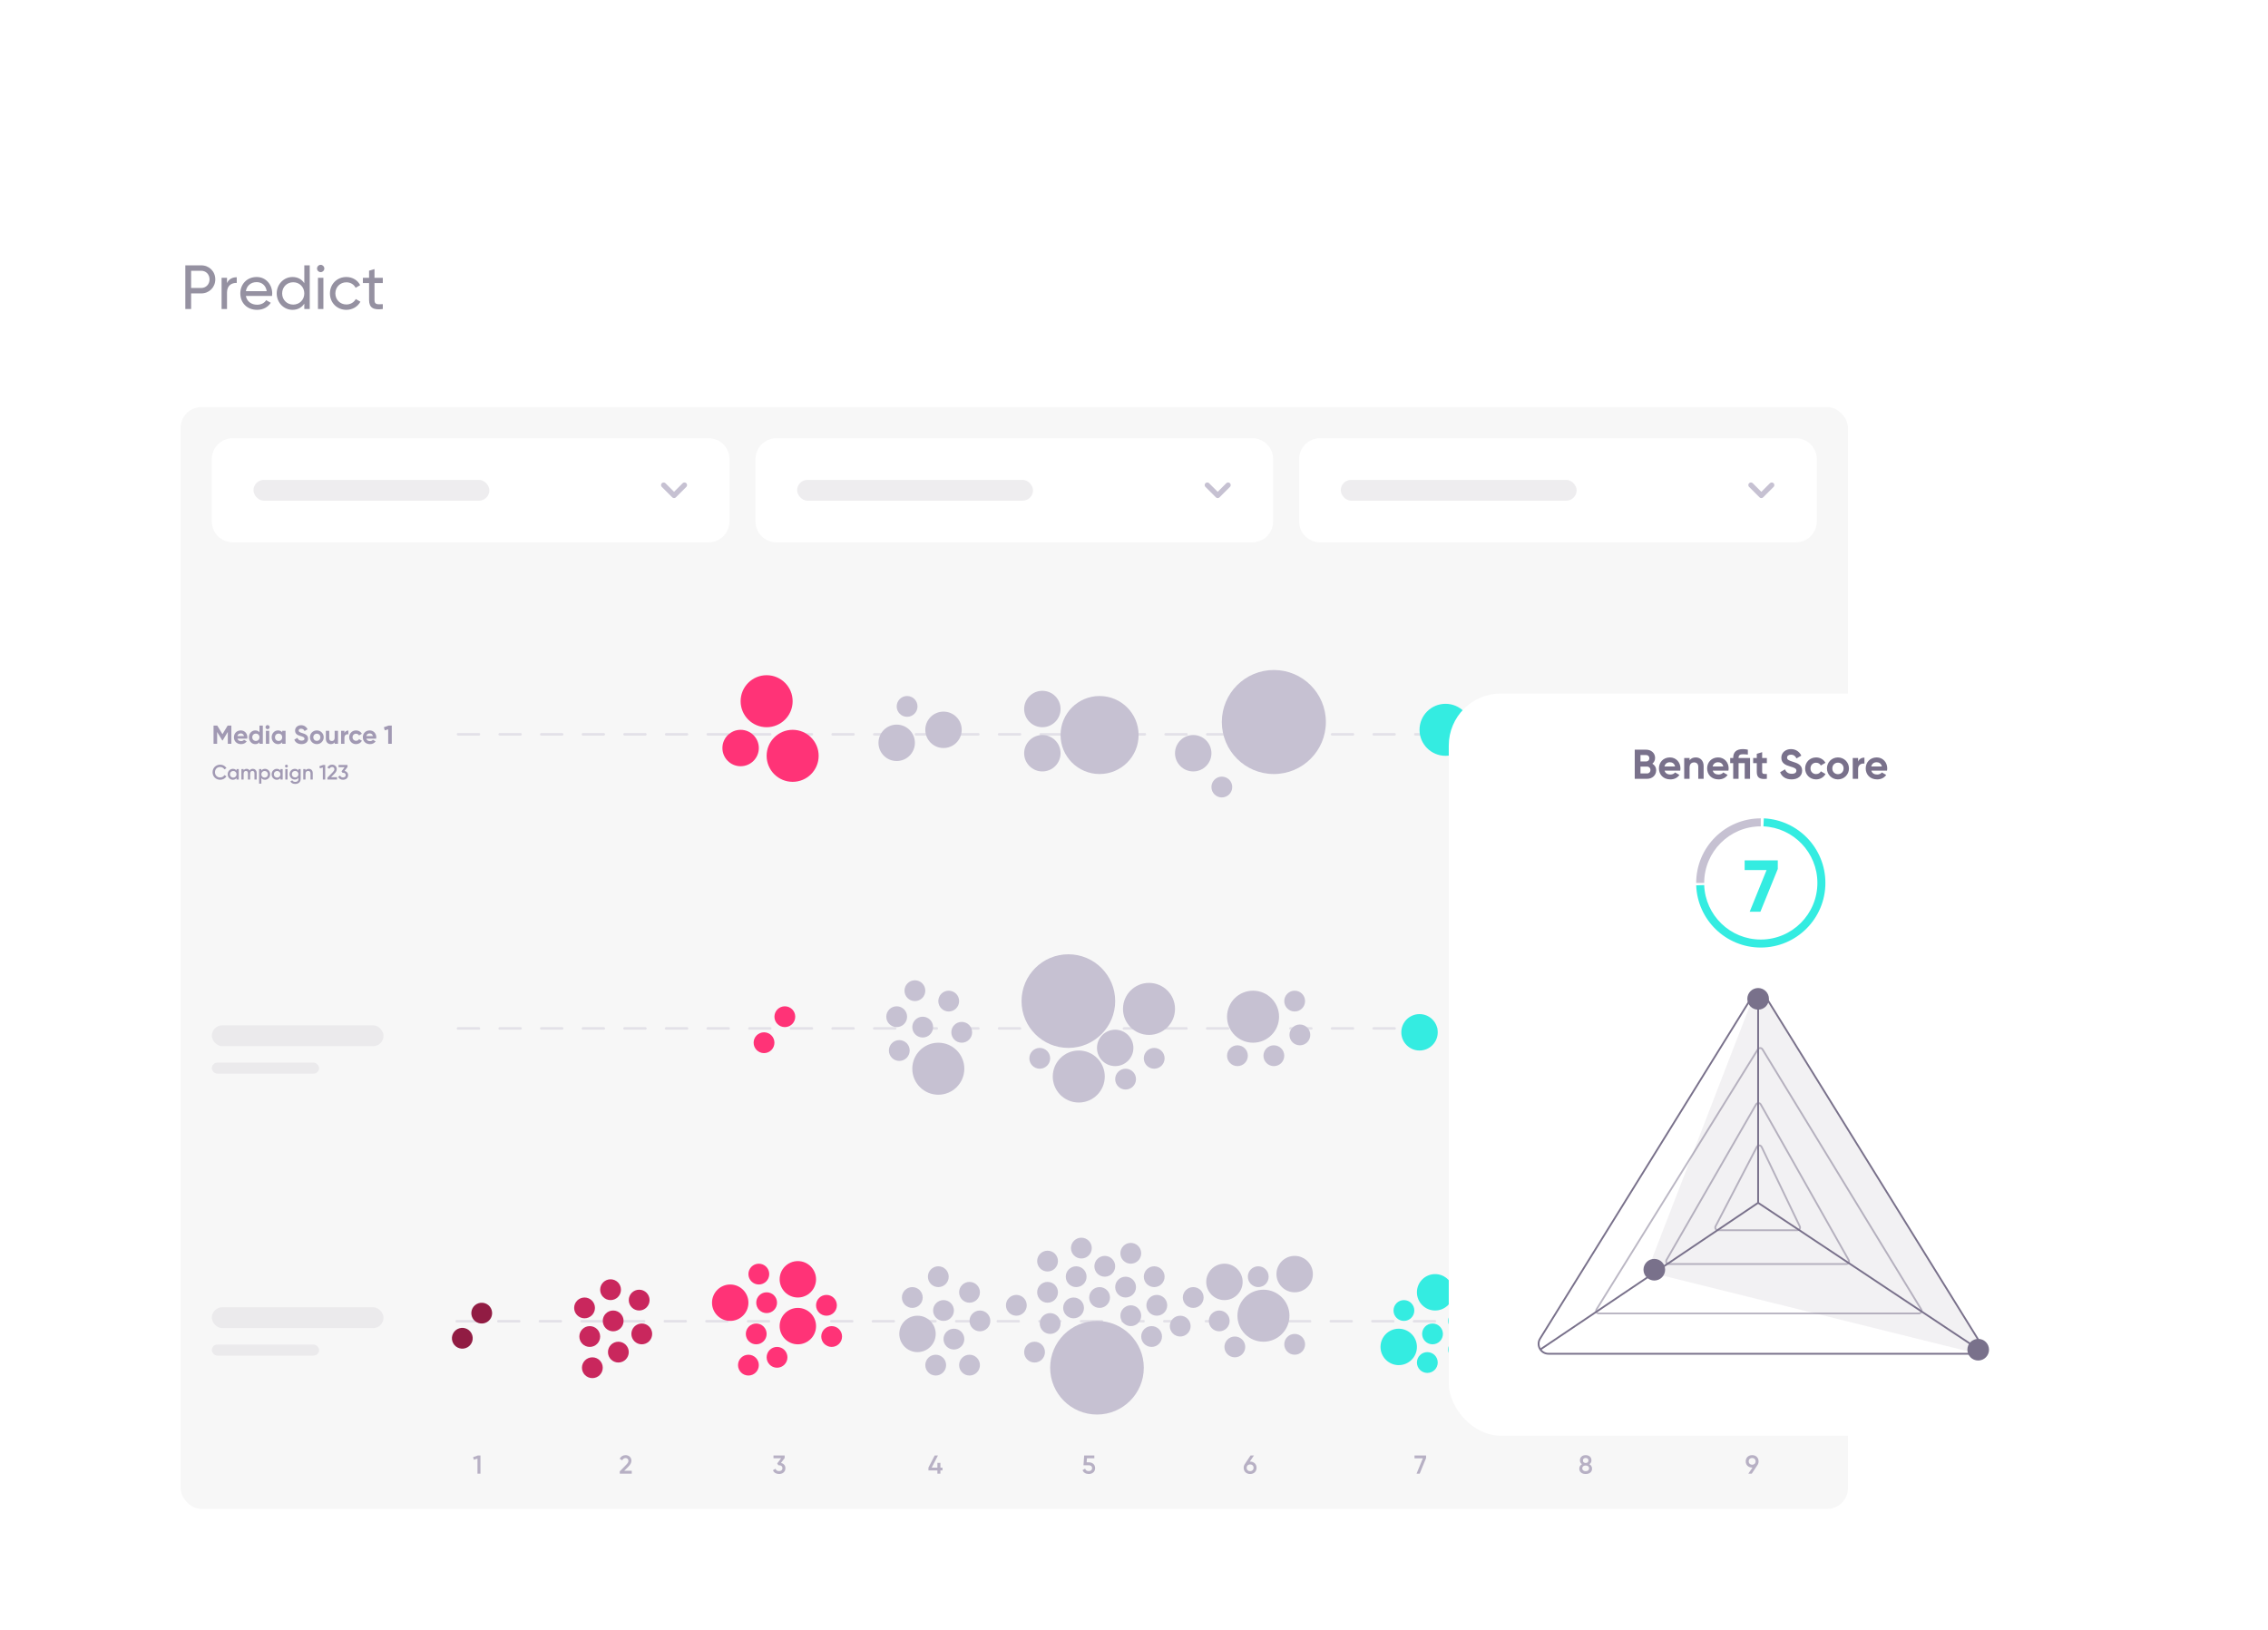 <svg width="825" height="593" viewBox="0 0 825 593" fill="none" xmlns="http://www.w3.org/2000/svg">
<g filter="url(#filter0_d)">
<rect x="43.001" y="55.364" width="651.924" height="510.622" rx="18.924" fill="white"/>
<path d="M73.18 90.854H67.412V106.75H69.524V101.073H73.18C76.109 101.073 78.312 98.847 78.312 95.963C78.312 93.057 76.109 90.854 73.18 90.854ZM73.18 99.097H69.524V92.83H73.18C74.929 92.83 76.223 94.147 76.223 95.963C76.223 97.757 74.929 99.097 73.18 99.097ZM82.578 97.303V95.396H80.602V106.75H82.578V100.732C82.578 98.053 84.417 97.19 86.12 97.258V95.191C84.69 95.191 83.305 95.714 82.578 97.303ZM89.439 101.981H98.954C98.999 101.686 99.022 101.391 99.022 101.096C99.022 97.916 96.796 95.1 93.367 95.1C89.825 95.1 87.418 97.712 87.418 101.073C87.418 104.479 89.847 107.045 93.504 107.045C95.774 107.045 97.5 106.023 98.499 104.479L96.819 103.525C96.251 104.456 95.116 105.183 93.549 105.183C91.437 105.183 89.825 104.025 89.439 101.981ZM93.367 96.963C95.07 96.963 96.683 98.007 97.023 100.255H89.439C89.757 98.28 91.233 96.963 93.367 96.963ZM110.694 90.854V97.349C109.786 95.963 108.332 95.1 106.402 95.1C103.246 95.1 100.657 97.712 100.657 101.073C100.657 104.434 103.246 107.045 106.402 107.045C108.332 107.045 109.786 106.182 110.694 104.797V106.75H112.67V90.854H110.694ZM106.652 105.138C104.381 105.138 102.633 103.389 102.633 101.073C102.633 98.757 104.381 97.008 106.652 97.008C108.946 97.008 110.694 98.757 110.694 101.073C110.694 103.389 108.946 105.138 106.652 105.138ZM116.662 93.329C117.389 93.329 117.979 92.739 117.979 92.012C117.979 91.285 117.389 90.672 116.662 90.672C115.913 90.672 115.322 91.285 115.322 92.012C115.322 92.739 115.913 93.329 116.662 93.329ZM115.663 106.75H117.639V95.396H115.663V106.75ZM125.989 107.045C128.215 107.045 130.145 105.864 131.099 104.093L129.418 103.117C128.782 104.297 127.533 105.092 125.989 105.092C123.718 105.092 121.992 103.344 121.992 101.073C121.992 98.779 123.718 97.031 125.989 97.031C127.511 97.031 128.782 97.826 129.35 99.029L131.008 98.075C130.145 96.281 128.237 95.1 125.989 95.1C122.56 95.1 120.017 97.712 120.017 101.073C120.017 104.434 122.56 107.045 125.989 107.045ZM139.248 97.303V95.396H136.228V92.216L134.252 92.807V95.396H132.004V97.303H134.252V103.457C134.252 106.296 135.842 107.204 139.248 106.75V104.979C137.227 105.07 136.228 105.183 136.228 103.457V97.303H139.248Z" fill="#9591A1"/>
<rect x="65.709" y="142.414" width="606.507" height="400.864" rx="7.57" fill="#F7F7F7"/>
<path d="M77.063 161.337C77.063 157.157 80.452 153.768 84.633 153.768H257.785C261.966 153.768 265.355 157.157 265.355 161.337V184.046C265.355 188.226 261.966 191.615 257.785 191.615H84.633C80.452 191.615 77.063 188.226 77.063 184.046V161.337Z" fill="white"/>
<rect opacity="0.1" x="92.202" y="168.907" width="85.812" height="7.57" rx="3.785" fill="#514B5F"/>
<path d="M241.409 170.799L245.193 174.583L248.978 170.799" stroke="#C6C1D2" stroke-width="1.892" stroke-linecap="round" stroke-linejoin="round"/>
<path d="M274.817 161.337C274.817 157.157 278.206 153.768 282.386 153.768H455.539C459.719 153.768 463.108 157.157 463.108 161.337V184.046C463.108 188.226 459.719 191.615 455.539 191.615H282.386C278.206 191.615 274.817 188.226 274.817 184.046V161.337Z" fill="white"/>
<rect opacity="0.1" x="289.956" y="168.907" width="85.812" height="7.57" rx="3.785" fill="#514B5F"/>
<path d="M439.162 170.799L442.947 174.583L446.731 170.799" stroke="#C6C1D2" stroke-width="1.892" stroke-linecap="round" stroke-linejoin="round"/>
<path d="M472.57 161.337C472.57 157.157 475.959 153.768 480.139 153.768H653.292C657.472 153.768 660.861 157.157 660.861 161.337V184.046C660.861 188.226 657.472 191.615 653.292 191.615H480.139C475.959 191.615 472.57 188.226 472.57 184.046V161.337Z" fill="white"/>
<rect opacity="0.1" x="487.709" y="168.907" width="85.812" height="7.57" rx="3.785" fill="#514B5F"/>
<path d="M636.915 170.799L640.7 174.583L644.485 170.799" stroke="#C6C1D2" stroke-width="1.892" stroke-linecap="round" stroke-linejoin="round"/>
<g opacity="0.4">
<line x1="0.473" y1="-0.473" x2="473.567" y2="-0.473" transform="matrix(1 -8.63772e-08 -8.84813e-08 -1 166.153 260.999)" stroke="#C6C1D2" stroke-width="0.946" stroke-linecap="round" stroke-linejoin="round" stroke-dasharray="7.57 7.57"/>
<line x1="0.473" y1="-0.473" x2="473.567" y2="-0.473" transform="matrix(1 -1.07696e-07 -7.09659e-08 -1 166.153 367.999)" stroke="#C6C1D2" stroke-width="0.946" stroke-linecap="round" stroke-linejoin="round" stroke-dasharray="7.57 7.57"/>
<path d="M166.153 474.999L640.194 474.999" stroke="#C6C1D2" stroke-width="0.946" stroke-linecap="round" stroke-linejoin="round" stroke-dasharray="7.57 7.57"/>
</g>
<path opacity="0.4" d="M84.16 258.291H82.816L80.924 261.423L79.022 258.291H77.678V264.914H78.984V260.628L80.848 263.693H80.999L82.863 260.618V264.914H84.16V258.291ZM86.368 263.05H89.936C89.964 262.889 89.983 262.728 89.983 262.549C89.983 261.158 88.989 260.051 87.589 260.051C86.103 260.051 85.091 261.139 85.091 262.549C85.091 263.958 86.094 265.047 87.684 265.047C88.592 265.047 89.302 264.678 89.746 264.034L88.762 263.466C88.554 263.741 88.176 263.939 87.703 263.939C87.059 263.939 86.539 263.675 86.368 263.05ZM86.349 262.104C86.491 261.498 86.936 261.148 87.589 261.148C88.1 261.148 88.611 261.423 88.762 262.104H86.349ZM94.384 258.291V260.741C94.043 260.306 93.542 260.051 92.851 260.051C91.583 260.051 90.543 261.139 90.543 262.549C90.543 263.958 91.583 265.047 92.851 265.047C93.542 265.047 94.043 264.791 94.384 264.356V264.914H95.605V258.291H94.384ZM93.078 263.883C92.321 263.883 91.763 263.343 91.763 262.549C91.763 261.754 92.321 261.214 93.078 261.214C93.826 261.214 94.384 261.754 94.384 262.549C94.384 263.343 93.826 263.883 93.078 263.883ZM97.326 259.615C97.743 259.615 98.083 259.275 98.083 258.868C98.083 258.461 97.743 258.111 97.326 258.111C96.919 258.111 96.579 258.461 96.579 258.868C96.579 259.275 96.919 259.615 97.326 259.615ZM96.721 264.914H97.941V260.183H96.721V264.914ZM102.654 260.183V260.741C102.313 260.316 101.803 260.051 101.112 260.051C99.853 260.051 98.813 261.139 98.813 262.549C98.813 263.958 99.853 265.047 101.112 265.047C101.803 265.047 102.313 264.782 102.654 264.356V264.914H103.875V260.183H102.654ZM101.339 263.883C100.591 263.883 100.033 263.343 100.033 262.549C100.033 261.754 100.591 261.214 101.339 261.214C102.096 261.214 102.654 261.754 102.654 262.549C102.654 263.343 102.096 263.883 101.339 263.883ZM109.665 265.047C111.075 265.047 112.068 264.29 112.068 263.05C112.068 261.697 110.952 261.347 109.902 261.016C108.899 260.713 108.643 260.495 108.643 260.089C108.643 259.71 108.965 259.426 109.514 259.426C110.186 259.426 110.545 259.776 110.782 260.278L111.879 259.644C111.435 258.717 110.602 258.158 109.514 258.158C108.378 258.158 107.338 258.877 107.338 260.126C107.338 261.385 108.322 261.811 109.334 262.104C110.318 262.388 110.763 262.577 110.763 263.069C110.763 263.438 110.488 263.769 109.703 263.769C108.88 263.769 108.416 263.372 108.18 262.757L107.063 263.41C107.423 264.394 108.312 265.047 109.665 265.047ZM115.245 265.047C116.636 265.047 117.752 263.958 117.752 262.549C117.752 261.139 116.636 260.051 115.245 260.051C113.854 260.051 112.747 261.139 112.747 262.549C112.747 263.958 113.854 265.047 115.245 265.047ZM115.245 263.854C114.526 263.854 113.967 263.315 113.967 262.549C113.967 261.782 114.526 261.243 115.245 261.243C115.973 261.243 116.531 261.782 116.531 262.549C116.531 263.315 115.973 263.854 115.245 263.854ZM121.733 260.183V262.738C121.733 263.561 121.288 263.911 120.692 263.911C120.144 263.911 119.756 263.58 119.756 262.937V260.183H118.535V263.088C118.535 264.346 119.32 265.047 120.323 265.047C120.957 265.047 121.449 264.81 121.733 264.384V264.914H122.954V260.183H121.733ZM125.292 260.997V260.183H124.072V264.914H125.292V262.653C125.292 261.659 126.096 261.375 126.73 261.451V260.089C126.134 260.089 125.538 260.353 125.292 260.997ZM129.521 265.047C130.448 265.047 131.252 264.555 131.659 263.816L130.599 263.211C130.41 263.599 130.003 263.835 129.511 263.835C128.783 263.835 128.243 263.296 128.243 262.549C128.243 261.792 128.783 261.252 129.511 261.252C129.994 261.252 130.401 261.498 130.59 261.886L131.64 261.271C131.252 260.543 130.448 260.051 129.521 260.051C128.082 260.051 127.023 261.139 127.023 262.549C127.023 263.958 128.082 265.047 129.521 265.047ZM133.262 263.05H136.829C136.857 262.889 136.876 262.728 136.876 262.549C136.876 261.158 135.883 260.051 134.483 260.051C132.997 260.051 131.985 261.139 131.985 262.549C131.985 263.958 132.988 265.047 134.577 265.047C135.486 265.047 136.195 264.678 136.64 264.034L135.656 263.466C135.448 263.741 135.069 263.939 134.596 263.939C133.953 263.939 133.432 263.675 133.262 263.05ZM133.243 262.104C133.385 261.498 133.83 261.148 134.483 261.148C134.993 261.148 135.504 261.423 135.656 262.104H133.243ZM141.381 258.291L139.64 258.906L139.962 260.022L141.21 259.672V264.914H142.516V258.291H141.381ZM80.099 278.012C81.075 278.012 81.938 277.513 82.377 276.741L81.62 276.309C81.348 276.832 80.765 277.165 80.099 277.165C78.956 277.165 78.199 276.355 78.199 275.265C78.199 274.175 78.956 273.365 80.099 273.365C80.765 273.365 81.34 273.698 81.62 274.22L82.377 273.781C81.93 273.009 81.067 272.517 80.099 272.517C78.486 272.517 77.328 273.728 77.328 275.265C77.328 276.801 78.486 278.012 80.099 278.012ZM86.037 274.129V274.667C85.75 274.273 85.303 274.031 84.713 274.031C83.683 274.031 82.828 274.894 82.828 276.022C82.828 277.142 83.683 278.012 84.713 278.012C85.303 278.012 85.75 277.77 86.037 277.369V277.914H86.855V274.129H86.037ZM84.841 277.233C84.16 277.233 83.645 276.726 83.645 276.022C83.645 275.318 84.16 274.811 84.841 274.811C85.523 274.811 86.037 275.318 86.037 276.022C86.037 276.726 85.523 277.233 84.841 277.233ZM91.941 274.031C91.434 274.031 91.032 274.235 90.783 274.629C90.563 274.25 90.2 274.031 89.708 274.031C89.238 274.031 88.868 274.213 88.625 274.583V274.129H87.808V277.914H88.625V275.795C88.625 275.106 89.004 274.795 89.466 274.795C89.912 274.795 90.177 275.091 90.177 275.621V277.914H90.995V275.795C90.995 275.106 91.335 274.795 91.82 274.795C92.266 274.795 92.554 275.091 92.554 275.621V277.914H93.371V275.568C93.371 274.621 92.796 274.031 91.941 274.031ZM96.388 274.031C95.798 274.031 95.351 274.273 95.064 274.674V274.129H94.246V279.428H95.064V277.377C95.351 277.77 95.798 278.012 96.388 278.012C97.418 278.012 98.273 277.15 98.273 276.022C98.273 274.901 97.418 274.031 96.388 274.031ZM96.26 277.233C95.579 277.233 95.064 276.726 95.064 276.022C95.064 275.318 95.579 274.811 96.26 274.811C96.941 274.811 97.456 275.318 97.456 276.022C97.456 276.726 96.941 277.233 96.26 277.233ZM102.012 274.129V274.667C101.724 274.273 101.277 274.031 100.687 274.031C99.658 274.031 98.802 274.894 98.802 276.022C98.802 277.142 99.658 278.012 100.687 278.012C101.277 278.012 101.724 277.77 102.012 277.369V277.914H102.829V274.129H102.012ZM100.816 277.233C100.134 277.233 99.62 276.726 99.62 276.022C99.62 275.318 100.134 274.811 100.816 274.811C101.497 274.811 102.012 275.318 102.012 276.022C102.012 276.726 101.497 277.233 100.816 277.233ZM104.191 273.562C104.478 273.562 104.713 273.319 104.713 273.039C104.713 272.752 104.478 272.517 104.191 272.517C103.903 272.517 103.669 272.752 103.669 273.039C103.669 273.319 103.903 273.562 104.191 273.562ZM103.782 277.914H104.6V274.129H103.782V277.914ZM108.561 274.129V274.689C108.274 274.281 107.827 274.031 107.244 274.031C106.177 274.031 105.337 274.901 105.337 275.984C105.337 277.066 106.177 277.937 107.244 277.937C107.827 277.937 108.274 277.687 108.561 277.278V277.74C108.561 278.399 108.138 278.785 107.434 278.785C106.775 278.785 106.495 278.527 106.328 278.202L105.624 278.61C105.942 279.216 106.586 279.526 107.418 279.526C108.41 279.526 109.364 278.959 109.364 277.74V274.129H108.561ZM107.358 277.172C106.669 277.172 106.154 276.665 106.154 275.984C106.154 275.303 106.669 274.795 107.358 274.795C108.047 274.795 108.561 275.303 108.561 275.984C108.561 276.665 108.047 277.172 107.358 277.172ZM112.307 274.031C111.793 274.031 111.384 274.22 111.134 274.614V274.129H110.317V277.914H111.134V275.885C111.134 275.113 111.558 274.795 112.096 274.795C112.61 274.795 112.943 275.098 112.943 275.673V277.914H113.761V275.59C113.761 274.606 113.155 274.031 112.307 274.031ZM117.548 272.615L116.155 273.107L116.367 273.849L117.434 273.546V277.914H118.305V272.615H117.548ZM119.108 277.914H122.597V277.074H120.402L121.598 275.878C122.105 275.363 122.499 274.811 122.499 274.152C122.499 273.1 121.674 272.517 120.803 272.517C120.099 272.517 119.433 272.865 119.092 273.592L119.827 274.023C120.031 273.599 120.372 273.365 120.811 273.365C121.265 273.365 121.628 273.652 121.628 274.182C121.628 274.583 121.333 274.97 120.955 275.348L119.108 277.233V277.914ZM125.334 274.78L126.409 273.357V272.615H123.154V273.433H125.372L124.229 274.939L124.577 275.462H124.774C125.372 275.462 125.758 275.779 125.758 276.309C125.758 276.839 125.372 277.165 124.774 277.165C124.244 277.165 123.888 276.93 123.737 276.483L122.995 276.915C123.29 277.657 123.994 278.012 124.774 278.012C125.75 278.012 126.628 277.422 126.628 276.309C126.628 275.484 126.06 274.954 125.334 274.78Z" fill="#220D4E"/>
<rect opacity="0.1" x="77.063" y="367.354" width="62.448" height="7.57" rx="3.785" fill="#79718B"/>
<rect opacity="0.1" x="77.063" y="380.923" width="39" height="4" rx="2" fill="#79718B"/>
<rect opacity="0.1" x="77.063" y="469.923" width="62.448" height="7.57" rx="3.785" fill="#79718B"/>
<rect opacity="0.1" x="77.063" y="483.492" width="39" height="4" rx="2" fill="#79718B"/>
<path opacity="0.3" d="M173.827 523.838L172.086 524.453L172.351 525.38L173.685 525.001V530.461H174.773V523.838H173.827Z" fill="#220D4E"/>
<path opacity="0.3" d="M225.445 530.461H229.807V529.411H227.063L228.558 527.916C229.192 527.272 229.684 526.582 229.684 525.758C229.684 524.443 228.652 523.715 227.564 523.715C226.684 523.715 225.852 524.15 225.426 525.058L226.344 525.598C226.599 525.068 227.025 524.774 227.574 524.774C228.141 524.774 228.596 525.134 228.596 525.796C228.596 526.298 228.227 526.78 227.754 527.253L225.445 529.609V530.461Z" fill="#220D4E"/>
<path opacity="0.3" d="M284.086 526.544L285.43 524.765V523.838H281.361V524.86H284.133L282.705 526.742L283.14 527.395H283.386C284.133 527.395 284.616 527.793 284.616 528.455C284.616 529.117 284.133 529.524 283.386 529.524C282.724 529.524 282.279 529.231 282.09 528.673L281.162 529.212C281.531 530.139 282.411 530.584 283.386 530.584C284.606 530.584 285.704 529.846 285.704 528.455C285.704 527.424 284.994 526.761 284.086 526.544Z" fill="#220D4E"/>
<path opacity="0.3" d="M342.835 528.256H342.078V526.534H340.98V528.256H338.908L341.188 523.838H340.006L337.725 528.256V529.269H340.98V530.461H342.078V529.269H342.835V528.256Z" fill="#220D4E"/>
<path opacity="0.3" d="M396.101 526.336H395.268L395.382 524.86H398.069V523.838H394.379L394.124 527.395H396.054C396.773 527.395 397.265 527.793 397.265 528.455C397.265 529.117 396.773 529.524 396.035 529.524C395.344 529.524 394.89 529.212 394.72 528.625L393.783 529.165C394.133 530.12 395.032 530.584 396.035 530.584C397.255 530.584 398.353 529.846 398.353 528.455C398.353 527.074 397.303 526.336 396.101 526.336Z" fill="#220D4E"/>
<path opacity="0.3" d="M454.746 526.061H454.623L456.137 523.838H454.897L452.797 526.988C452.541 527.357 452.399 527.812 452.399 528.323C452.399 529.657 453.364 530.584 454.746 530.584C456.118 530.584 457.083 529.657 457.083 528.323C457.083 526.988 456.118 526.061 454.746 526.061ZM454.746 529.553C454.017 529.553 453.487 529.08 453.487 528.323C453.487 527.566 454.017 527.093 454.746 527.093C455.465 527.093 455.995 527.566 455.995 528.323C455.995 529.07 455.465 529.553 454.746 529.553Z" fill="#220D4E"/>
<path opacity="0.3" d="M514.539 523.838V524.878H517.567L515.277 530.461H516.422L518.749 524.784V523.838H514.539Z" fill="#220D4E"/>
<path opacity="0.3" d="M578.15 527.017C578.604 526.723 578.906 526.25 578.906 525.616C578.906 524.339 577.904 523.715 576.806 523.715C575.699 523.715 574.705 524.339 574.705 525.616C574.705 526.25 575.008 526.723 575.453 527.017C574.847 527.357 574.478 527.935 574.478 528.625C574.478 529.855 575.425 530.584 576.806 530.584C578.187 530.584 579.124 529.855 579.124 528.625C579.124 527.925 578.765 527.357 578.15 527.017ZM576.806 524.746C577.355 524.746 577.818 525.049 577.818 525.664C577.818 526.25 577.355 526.582 576.806 526.582C576.248 526.582 575.794 526.25 575.794 525.664C575.794 525.049 576.248 524.746 576.806 524.746ZM576.806 529.553C576.087 529.553 575.566 529.193 575.566 528.521C575.566 527.84 576.087 527.49 576.806 527.49C577.516 527.49 578.036 527.84 578.036 528.521C578.036 529.193 577.516 529.553 576.806 529.553Z" fill="#220D4E"/>
<path opacity="0.3" d="M639.697 525.976C639.697 524.642 638.732 523.715 637.36 523.715C635.988 523.715 635.014 524.642 635.014 525.976C635.014 527.31 635.988 528.237 637.36 528.237H637.474L635.96 530.461H637.209L639.3 527.31C639.555 526.941 639.697 526.487 639.697 525.976ZM636.102 525.976C636.102 525.219 636.641 524.746 637.36 524.746C638.079 524.746 638.609 525.219 638.609 525.976C638.609 526.733 638.079 527.206 637.36 527.206C636.641 527.206 636.102 526.723 636.102 525.976Z" fill="#220D4E"/>
<circle cx="269.406" cy="266.461" r="6.623" fill="#FF3377"/>
<circle cx="278.868" cy="249.43" r="9.462" fill="#FF3377"/>
<circle cx="288.33" cy="269.3" r="9.462" fill="#FF3377"/>
<circle cx="326.177" cy="264.569" r="6.623" fill="#C6C1D2"/>
<circle cx="343.208" cy="259.838" r="6.623" fill="#C6C1D2"/>
<circle cx="329.962" cy="251.322" r="3.785" fill="#C6C1D2"/>
<circle cx="463.374" cy="256.999" r="18.924" fill="#C6C1D2"/>
<circle cx="434.043" cy="268.353" r="6.623" fill="#C6C1D2"/>
<circle cx="444.451" cy="280.654" r="3.785" fill="#C6C1D2"/>
<circle cx="525.823" cy="259.838" r="9.462" fill="#34ECE1"/>
<circle cx="379.164" cy="252.268" r="6.623" fill="#C6C1D2"/>
<circle cx="399.98" cy="261.73" r="14.193" fill="#C6C1D2"/>
<circle cx="379.164" cy="268.353" r="6.623" fill="#C6C1D2"/>
<circle cx="516.361" cy="369.887" r="6.623" fill="#34ECE1"/>
<circle cx="455.805" cy="364.21" r="9.462" fill="#C6C1D2"/>
<circle cx="450.128" cy="378.403" r="3.785" fill="#C6C1D2"/>
<circle cx="463.374" cy="378.403" r="3.785" fill="#C6C1D2"/>
<circle cx="472.836" cy="370.834" r="3.785" fill="#C6C1D2"/>
<circle cx="470.944" cy="358.533" r="3.785" fill="#C6C1D2"/>
<circle cx="341.316" cy="383.134" r="9.462" fill="#C6C1D2"/>
<circle cx="349.832" cy="369.887" r="3.785" fill="#C6C1D2"/>
<circle cx="335.639" cy="367.995" r="3.785" fill="#C6C1D2"/>
<circle cx="327.123" cy="376.51" r="3.785" fill="#C6C1D2"/>
<circle cx="326.177" cy="364.21" r="3.785" fill="#C6C1D2"/>
<circle cx="332.8" cy="354.748" r="3.785" fill="#C6C1D2"/>
<circle cx="345.101" cy="358.533" r="3.785" fill="#C6C1D2"/>
<circle cx="285.491" cy="364.21" r="3.785" fill="#FF3377"/>
<circle cx="277.921" cy="373.672" r="3.785" fill="#FF3377"/>
<circle cx="388.626" cy="358.533" r="17.031" fill="#C6C1D2"/>
<circle cx="417.957" cy="361.372" r="9.462" fill="#C6C1D2"/>
<circle cx="392.41" cy="385.972" r="9.462" fill="#C6C1D2"/>
<circle cx="378.217" cy="379.349" r="3.785" fill="#C6C1D2"/>
<circle cx="409.442" cy="386.919" r="3.785" fill="#C6C1D2"/>
<circle cx="419.85" cy="379.349" r="3.785" fill="#C6C1D2"/>
<circle cx="405.657" cy="375.564" r="6.623" fill="#C6C1D2"/>
<circle cx="508.792" cy="484.345" r="6.623" fill="#34ECE1"/>
<circle cx="522.038" cy="464.475" r="6.623" fill="#34ECE1"/>
<circle cx="510.684" cy="471.098" r="3.785" fill="#34ECE1"/>
<circle cx="521.092" cy="479.614" r="3.785" fill="#34ECE1"/>
<circle cx="519.2" cy="490.022" r="3.785" fill="#34ECE1"/>
<circle cx="530.554" cy="474.883" r="3.785" fill="#34ECE1"/>
<circle cx="530.554" cy="485.291" r="3.785" fill="#34ECE1"/>
<circle cx="568.401" cy="475.829" r="3.785" fill="#15AABF"/>
<circle cx="575.025" cy="467.314" r="3.785" fill="#15AABF"/>
<circle cx="582.594" cy="474.883" r="3.785" fill="#15AABF"/>
<circle cx="575.971" cy="483.399" r="3.785" fill="#15AABF"/>
<circle cx="399.034" cy="491.914" r="17.031" fill="#C6C1D2"/>
<circle cx="376.325" cy="486.237" r="3.785" fill="#C6C1D2"/>
<circle cx="382.002" cy="475.829" r="3.785" fill="#C6C1D2"/>
<circle cx="369.702" cy="469.206" r="3.785" fill="#C6C1D2"/>
<circle cx="381.056" cy="464.475" r="3.785" fill="#C6C1D2"/>
<circle cx="381.056" cy="453.121" r="3.785" fill="#C6C1D2"/>
<circle cx="393.357" cy="448.39" r="3.785" fill="#C6C1D2"/>
<circle cx="391.464" cy="458.798" r="3.785" fill="#C6C1D2"/>
<circle cx="390.518" cy="470.152" r="3.785" fill="#C6C1D2"/>
<circle cx="411.334" cy="472.991" r="3.785" fill="#C6C1D2"/>
<circle cx="418.904" cy="480.56" r="3.785" fill="#C6C1D2"/>
<circle cx="429.312" cy="476.775" r="3.785" fill="#C6C1D2"/>
<circle cx="420.796" cy="469.206" r="3.785" fill="#C6C1D2"/>
<circle cx="419.85" cy="458.798" r="3.785" fill="#C6C1D2"/>
<circle cx="409.442" cy="462.583" r="3.785" fill="#C6C1D2"/>
<circle cx="401.872" cy="455.013" r="3.785" fill="#C6C1D2"/>
<circle cx="411.334" cy="450.282" r="3.785" fill="#C6C1D2"/>
<circle cx="399.98" cy="466.367" r="3.785" fill="#C6C1D2"/>
<circle cx="168.173" cy="481.195" r="3.785" transform="rotate(-17.331 168.173 481.195)" fill="#911C43"/>
<circle cx="175.232" cy="472.054" r="3.785" transform="rotate(-17.331 175.232 472.054)" fill="#911C43"/>
<circle cx="214.527" cy="480.56" r="3.785" fill="#C9275D"/>
<circle cx="215.473" cy="491.914" r="3.785" fill="#C9275D"/>
<circle cx="233.451" cy="479.614" r="3.785" fill="#C9275D"/>
<circle cx="223.043" cy="474.883" r="3.785" fill="#C9275D"/>
<circle cx="212.635" cy="470.152" r="3.785" fill="#C9275D"/>
<circle cx="222.096" cy="463.528" r="3.785" fill="#C9275D"/>
<circle cx="232.505" cy="467.313" r="3.785" fill="#C9275D"/>
<circle cx="224.935" cy="486.237" r="3.785" fill="#C9275D"/>
<circle cx="265.621" cy="468.26" r="6.623" fill="#FF3377"/>
<circle cx="290.222" cy="476.775" r="6.623" fill="#FF3377"/>
<circle cx="290.222" cy="459.744" r="6.623" fill="#FF3377"/>
<circle cx="278.868" cy="468.26" r="3.785" fill="#FF3377"/>
<circle cx="275.083" cy="479.614" r="3.785" fill="#FF3377"/>
<circle cx="272.244" cy="490.968" r="3.785" fill="#FF3377"/>
<circle cx="282.653" cy="488.129" r="3.785" fill="#FF3377"/>
<circle cx="302.522" cy="480.56" r="3.785" fill="#FF3377"/>
<circle cx="300.63" cy="469.206" r="3.785" fill="#FF3377"/>
<circle cx="276.029" cy="457.852" r="3.785" fill="#FF3377"/>
<circle cx="352.67" cy="464.475" r="3.785" fill="#C6C1D2"/>
<circle cx="356.455" cy="474.883" r="3.785" fill="#C6C1D2"/>
<circle cx="346.993" cy="481.506" r="3.785" fill="#C6C1D2"/>
<circle cx="340.37" cy="490.968" r="3.785" fill="#C6C1D2"/>
<circle cx="352.67" cy="490.968" r="3.785" fill="#C6C1D2"/>
<circle cx="343.209" cy="471.098" r="3.785" fill="#C6C1D2"/>
<circle cx="341.316" cy="458.797" r="3.785" fill="#C6C1D2"/>
<circle cx="331.854" cy="466.367" r="3.785" fill="#C6C1D2"/>
<circle cx="333.747" cy="479.614" r="6.623" fill="#C6C1D2"/>
<circle cx="459.59" cy="472.99" r="9.462" fill="#C6C1D2"/>
<circle cx="443.505" cy="474.883" r="3.785" fill="#C6C1D2"/>
<circle cx="457.697" cy="458.797" r="3.785" fill="#C6C1D2"/>
<circle cx="470.944" cy="483.399" r="3.785" fill="#C6C1D2"/>
<circle cx="449.182" cy="484.344" r="3.785" fill="#C6C1D2"/>
<circle cx="434.043" cy="466.367" r="3.785" fill="#C6C1D2"/>
<circle cx="445.397" cy="460.69" r="6.623" fill="#C6C1D2"/>
<circle cx="470.944" cy="457.851" r="6.623" fill="#C6C1D2"/>
<circle cx="629.786" cy="474.883" r="3.785" fill="#068C9E"/>
</g>
<g filter="url(#filter1_d)">
<rect x="527" y="205" width="227" height="270" rx="18.924" fill="white"/>
<path d="M601.052 230.536C601.672 230.036 602.051 229.325 602.051 228.416C602.051 226.645 600.612 225.434 598.826 225.434H594.648V236.031H599.144C600.976 236.031 602.444 234.775 602.444 232.958C602.444 231.853 601.899 231.02 601.052 230.536ZM598.826 227.387C599.492 227.387 599.962 227.886 599.962 228.553C599.962 229.219 599.477 229.718 598.826 229.718H596.737V227.387H598.826ZM599.144 234.078H596.737V231.58H599.144C599.856 231.58 600.37 232.11 600.37 232.822C600.37 233.548 599.856 234.078 599.144 234.078ZM605.492 233.049H611.199C611.244 232.792 611.275 232.534 611.275 232.246C611.275 230.021 609.685 228.25 607.444 228.25C605.068 228.25 603.448 229.991 603.448 232.246C603.448 234.502 605.052 236.243 607.596 236.243C609.049 236.243 610.185 235.653 610.896 234.623L609.322 233.715C608.989 234.154 608.383 234.472 607.626 234.472C606.597 234.472 605.764 234.048 605.492 233.049ZM605.461 231.535C605.688 230.566 606.4 230.006 607.444 230.006C608.262 230.006 609.079 230.445 609.322 231.535H605.461ZM616.847 228.25C615.832 228.25 615.045 228.628 614.591 229.31V228.462H612.638V236.031H614.591V231.944C614.591 230.627 615.302 230.066 616.256 230.066C617.134 230.066 617.755 230.596 617.755 231.626V236.031H619.708V231.384C619.708 229.37 618.451 228.25 616.847 228.25ZM623.026 233.049H628.733C628.778 232.792 628.809 232.534 628.809 232.246C628.809 230.021 627.219 228.25 624.978 228.25C622.602 228.25 620.982 229.991 620.982 232.246C620.982 234.502 622.587 236.243 625.13 236.243C626.583 236.243 627.719 235.653 628.43 234.623L626.856 233.715C626.523 234.154 625.917 234.472 625.16 234.472C624.131 234.472 623.298 234.048 623.026 233.049ZM622.995 231.535C623.222 230.566 623.934 230.006 624.978 230.006C625.796 230.006 626.614 230.445 626.856 231.535H622.995ZM636.596 228.462H632.418V228.386C632.418 227.357 633.008 227.099 634.023 227.099C634.568 227.099 635.158 227.145 635.794 227.22V225.434C635.173 225.298 634.598 225.222 634.023 225.222C631.616 225.222 630.465 226.297 630.465 228.386V228.462H629.375V230.339H630.465V236.031H632.418V230.339H634.643V236.031H636.596V228.462ZM642.707 230.339V228.462H640.996V226.342L639.043 226.933V228.462H637.726V230.339H639.043V233.488C639.043 235.532 639.967 236.334 642.707 236.031V234.26C641.587 234.321 640.996 234.305 640.996 233.488V230.339H642.707ZM651.696 236.243C653.952 236.243 655.541 235.032 655.541 233.049C655.541 230.884 653.755 230.324 652.074 229.794C650.47 229.31 650.061 228.961 650.061 228.31C650.061 227.705 650.576 227.251 651.454 227.251C652.529 227.251 653.104 227.811 653.482 228.613L655.239 227.599C654.527 226.115 653.195 225.222 651.454 225.222C649.637 225.222 647.972 226.373 647.972 228.371C647.972 230.384 649.546 231.066 651.166 231.535C652.741 231.989 653.452 232.292 653.452 233.079C653.452 233.67 653.013 234.199 651.757 234.199C650.439 234.199 649.698 233.564 649.319 232.58L647.533 233.624C648.108 235.199 649.531 236.243 651.696 236.243ZM660.623 236.243C662.107 236.243 663.394 235.456 664.045 234.275L662.349 233.306C662.046 233.927 661.395 234.305 660.608 234.305C659.442 234.305 658.579 233.442 658.579 232.246C658.579 231.035 659.442 230.172 660.608 230.172C661.38 230.172 662.031 230.566 662.334 231.187L664.014 230.203C663.394 229.037 662.107 228.25 660.623 228.25C658.322 228.25 656.626 229.991 656.626 232.246C656.626 234.502 658.322 236.243 660.623 236.243ZM668.562 236.243C670.788 236.243 672.574 234.502 672.574 232.246C672.574 229.991 670.788 228.25 668.562 228.25C666.337 228.25 664.566 229.991 664.566 232.246C664.566 234.502 666.337 236.243 668.562 236.243ZM668.562 234.336C667.412 234.336 666.519 233.473 666.519 232.246C666.519 231.02 667.412 230.157 668.562 230.157C669.728 230.157 670.621 231.02 670.621 232.246C670.621 233.473 669.728 234.336 668.562 234.336ZM675.901 229.764V228.462H673.948V236.031H675.901V232.413C675.901 230.823 677.188 230.369 678.202 230.49V228.31C677.248 228.31 676.295 228.734 675.901 229.764ZM680.713 233.049H686.421C686.466 232.792 686.497 232.534 686.497 232.246C686.497 230.021 684.907 228.25 682.666 228.25C680.29 228.25 678.67 229.991 678.67 232.246C678.67 234.502 680.274 236.243 682.818 236.243C684.271 236.243 685.407 235.653 686.118 234.623L684.544 233.715C684.211 234.154 683.605 234.472 682.848 234.472C681.819 234.472 680.986 234.048 680.713 233.049ZM680.683 231.535C680.91 230.566 681.622 230.006 682.666 230.006C683.484 230.006 684.301 230.445 684.544 231.535H680.683Z" fill="#79718B"/>
<path fill-rule="evenodd" clip-rule="evenodd" d="M661.087 273.904C661.087 262.853 652.387 253.834 641.464 253.327L641.6 250.417C654.069 250.996 664 261.29 664 273.904C664 286.89 653.475 297.417 640.492 297.417C627.805 297.417 617.467 287.366 617 274.79L619.911 274.682C620.319 285.698 629.378 294.504 640.492 294.504C651.866 294.504 661.087 285.281 661.087 273.904Z" fill="#34ECE1"/>
<path fill-rule="evenodd" clip-rule="evenodd" d="M640.5 253.328C629.129 253.328 619.912 262.546 619.912 273.917H617C617 260.938 627.521 250.417 640.5 250.417V253.328Z" fill="#C6C1D2"/>
<path d="M634.626 265.704V269.225H642.602L636.466 284.376H640.361L646.683 268.825V265.704H634.626Z" fill="#34ECE1"/>
<path d="M636.726 316.271C638.137 313.994 641.449 313.994 642.86 316.271L719.369 439.693C720.86 442.097 719.13 445.203 716.302 445.203H563.284C560.456 445.203 558.727 442.097 560.217 439.693L636.726 316.271Z" stroke="#79718B" stroke-width="0.656"/>
<path opacity="0.1" d="M636.714 318.095C637.888 315.059 642.028 314.678 643.737 317.448L719.528 440.3C720.478 441.84 720.198 443.838 718.862 445.058L603.442 416.422C601.141 415.852 599.863 413.392 600.718 411.182L636.714 318.095Z" fill="#79718B"/>
<path opacity="0.5" d="M639.44 334.447C639.827 333.824 640.735 333.827 641.117 334.453L698.851 429.04C699.251 429.696 698.779 430.537 698.011 430.537H581.596C580.824 430.537 580.353 429.69 580.759 429.034L639.44 334.447Z" stroke="#79718B" stroke-width="0.656"/>
<path opacity="0.5" d="M638.782 354.49C639.162 353.829 640.117 353.833 640.492 354.497L672.464 411.092C672.835 411.748 672.361 412.56 671.607 412.56H607.054C606.297 412.56 605.823 411.741 606.201 411.085L638.782 354.49Z" stroke="#79718B" stroke-width="0.656"/>
<path opacity="0.5" d="M639.059 369.952C639.433 369.232 640.468 369.249 640.82 369.98L654.68 398.85C654.994 399.503 654.517 400.26 653.793 400.26H624.923C624.185 400.26 623.709 399.477 624.05 398.821L639.059 369.952Z" stroke="#79718B" stroke-width="0.656"/>
<path d="M560.313 443.639L639.531 390.285L720.238 443.947M639.531 315.028L639.532 390.547" stroke="#79718B" stroke-width="0.656"/>
<circle cx="639.532" cy="316.082" r="3.937" fill="#79718B"/>
<circle cx="719.582" cy="443.723" r="3.937" fill="#79718B"/>
<circle cx="601.765" cy="414.623" r="3.937" fill="#79718B"/>
</g>
<defs>
<filter id="filter0_d" x="36.377" y="54.418" width="665.17" height="523.868" filterUnits="userSpaceOnUse" color-interpolation-filters="sRGB">
<feFlood flood-opacity="0" result="BackgroundImageFix"/>
<feColorMatrix in="SourceAlpha" type="matrix" values="0 0 0 0 0 0 0 0 0 0 0 0 0 0 0 0 0 0 127 0" result="hardAlpha"/>
<feMorphology radius="2.839" operator="erode" in="SourceAlpha" result="effect1_dropShadow"/>
<feOffset dy="5.677"/>
<feGaussianBlur stdDeviation="4.731"/>
<feColorMatrix type="matrix" values="0 0 0 0 0.097 0 0 0 0 0.08 0 0 0 0 0.2 0 0 0 0.1 0"/>
<feBlend mode="normal" in2="BackgroundImageFix" result="effect1_dropShadow"/>
<feBlend mode="normal" in="SourceGraphic" in2="effect1_dropShadow" result="shape"/>
</filter>
<filter id="filter1_d" x="456.982" y="182.291" width="367.036" height="410.036" filterUnits="userSpaceOnUse" color-interpolation-filters="sRGB">
<feFlood flood-opacity="0" result="BackgroundImageFix"/>
<feColorMatrix in="SourceAlpha" type="matrix" values="0 0 0 0 0 0 0 0 0 0 0 0 0 0 0 0 0 0 127 0" result="hardAlpha"/>
<feMorphology radius="15.139" operator="erode" in="SourceAlpha" result="effect1_dropShadow"/>
<feOffset dy="47.309"/>
<feGaussianBlur stdDeviation="42.578"/>
<feColorMatrix type="matrix" values="0 0 0 0 0.097 0 0 0 0 0.08 0 0 0 0 0.2 0 0 0 0.1 0"/>
<feBlend mode="normal" in2="BackgroundImageFix" result="effect1_dropShadow"/>
<feBlend mode="normal" in="SourceGraphic" in2="effect1_dropShadow" result="shape"/>
</filter>
</defs>
</svg>
